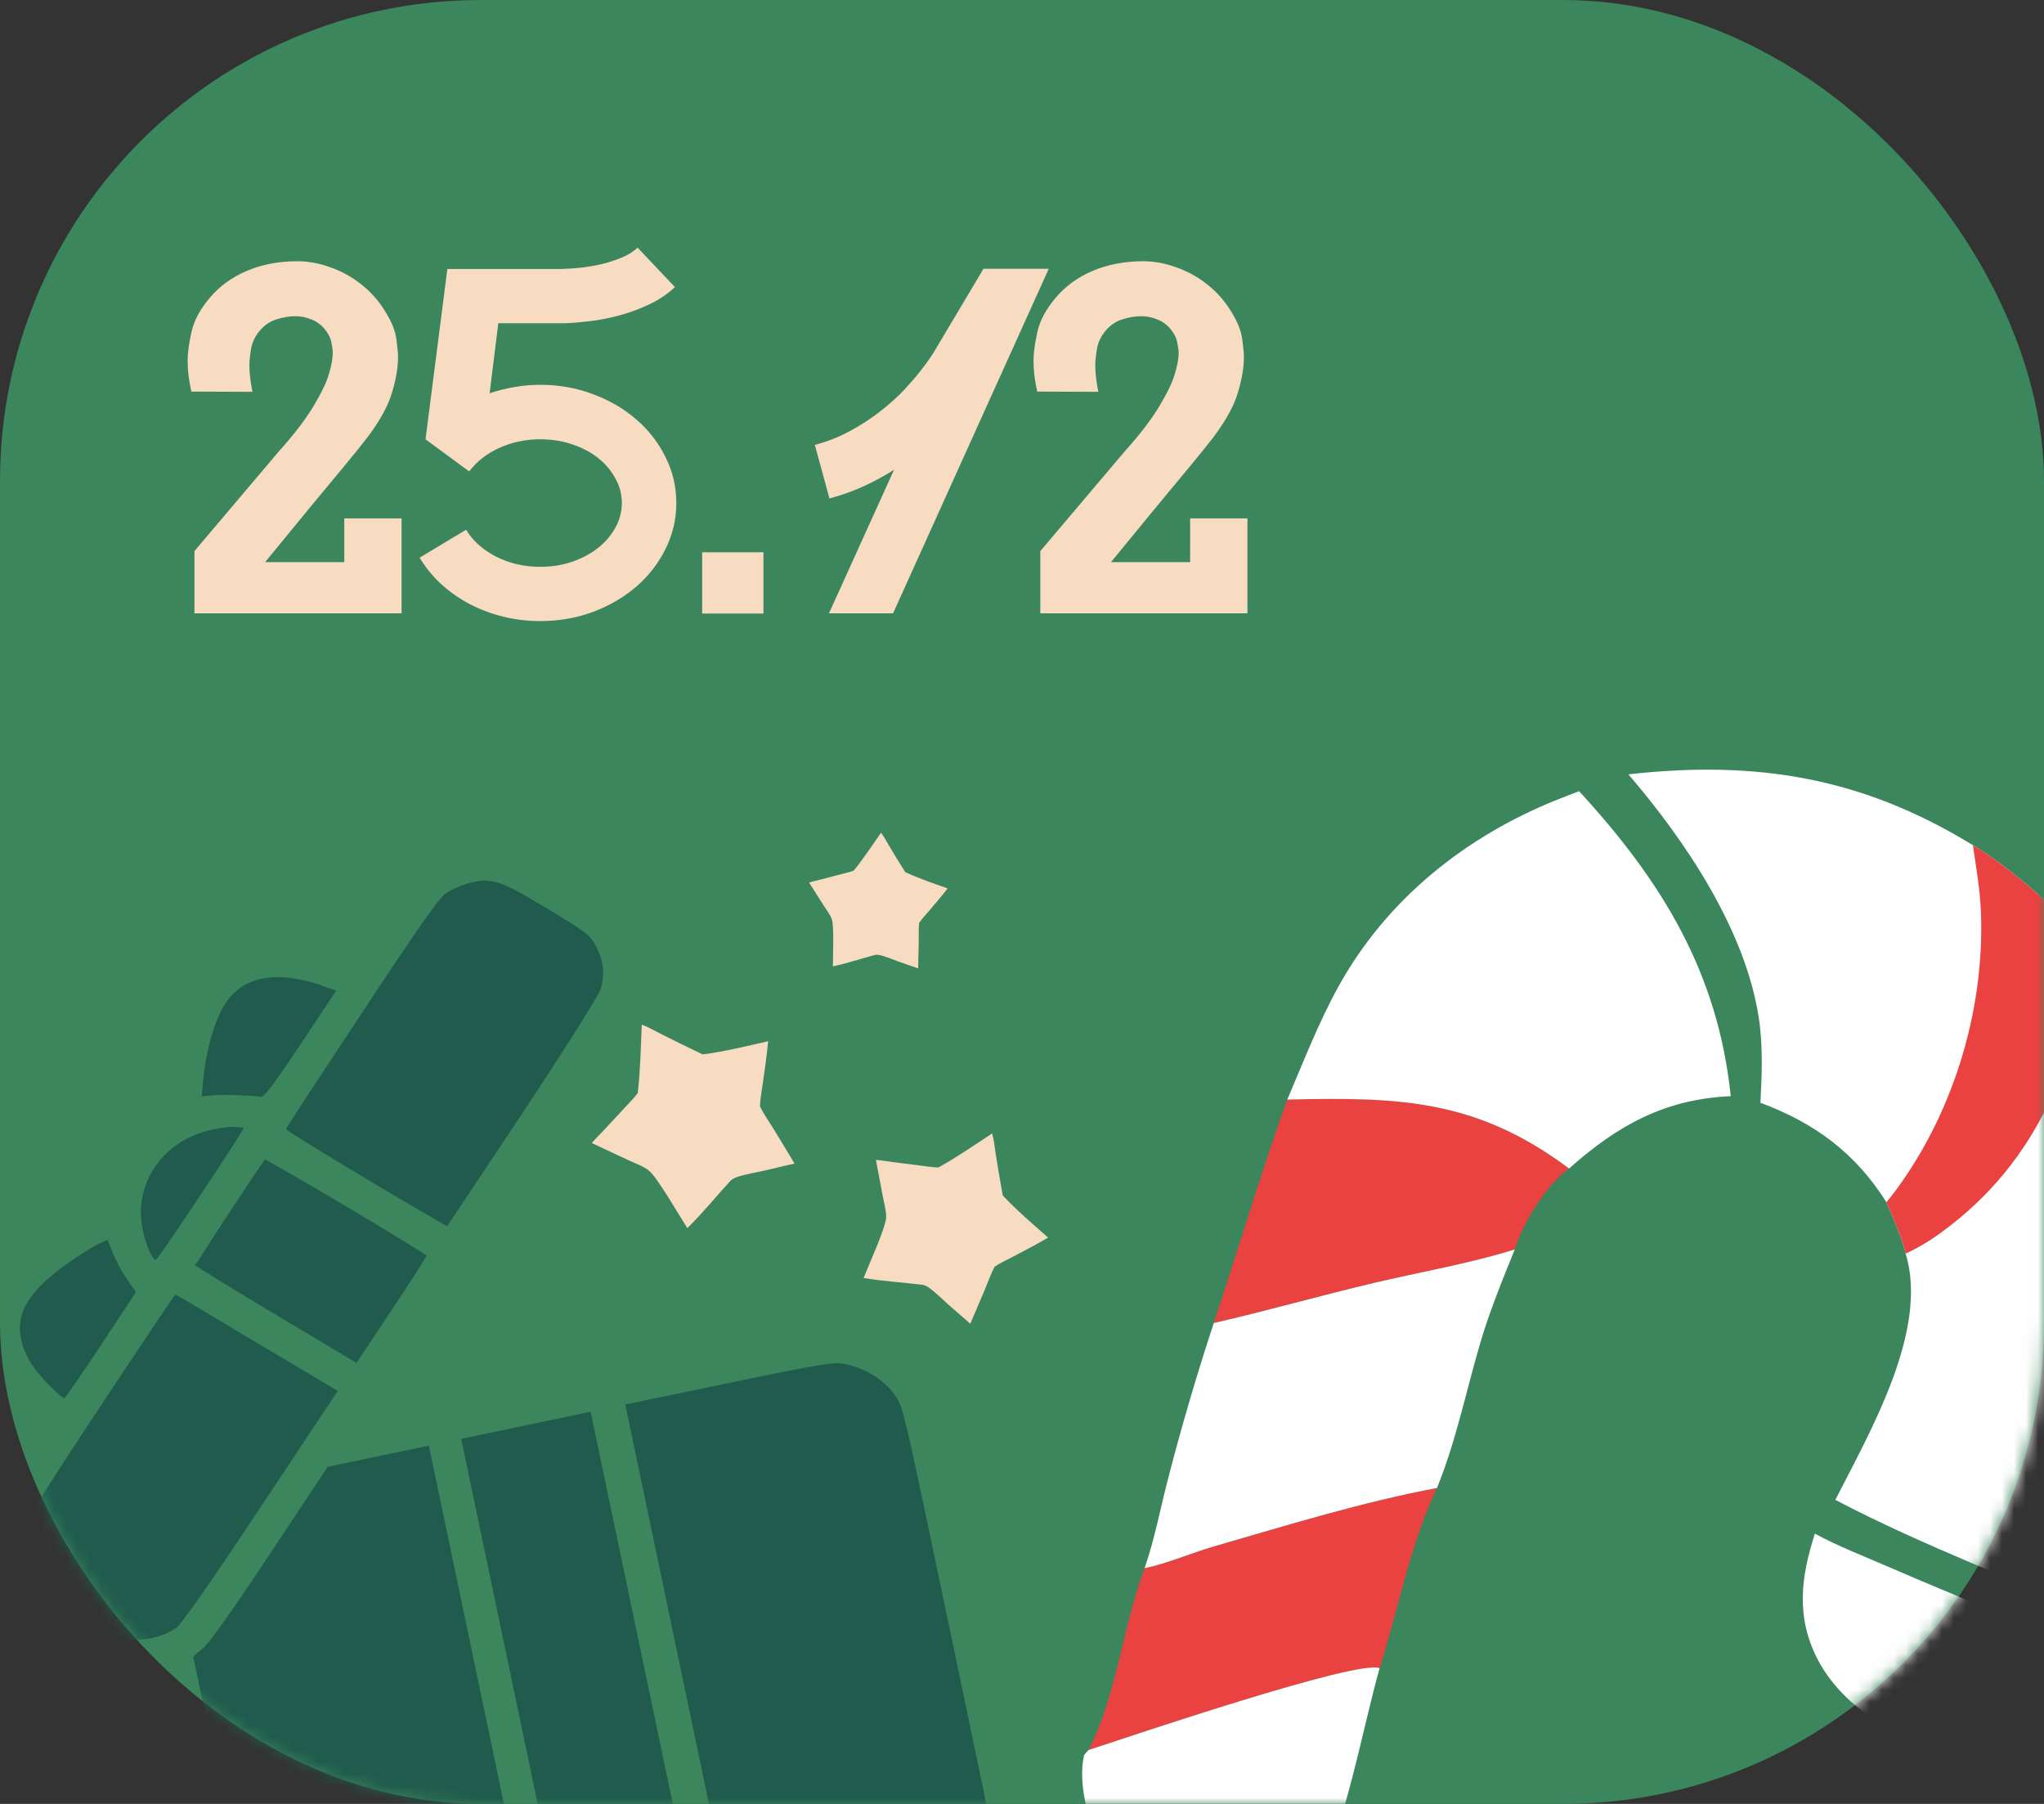 <?xml version="1.0" encoding="UTF-8"?> <svg xmlns="http://www.w3.org/2000/svg" width="170" height="150" viewBox="0 0 170 150" fill="none"><rect x="0" y="0" width="170" height="150" fill="#333333" stroke="none"/><rect width="170" height="150" rx="40" fill="#3B865C"></rect><mask id="mask0_45_6857" style="mask-type:alpha" maskUnits="userSpaceOnUse" x="0" y="0" width="170" height="150"><rect width="170" height="150" rx="40" fill="#3B865C"></rect></mask><g mask="url(#mask0_45_6857)"><path d="M150.945 127.527C152.905 128.595 155.102 129.433 157.155 130.327C162.895 132.825 168.783 135.062 174.349 137.938C173.154 139.593 171.929 141.037 170.353 142.341C169.897 142.65 169.428 142.937 168.943 143.2C165.907 144.881 162.116 145.368 158.792 144.322C155.673 143.341 152.608 140.827 151.129 137.898C149.351 134.377 149.794 131.109 150.945 127.527Z" fill="#FEFEFE"></path><path d="M119.511 123.73C117.297 128.363 116.298 133.821 114.743 138.717C112.968 137.955 93.831 144.442 90.534 145.52C92.826 141.139 93.415 135.114 95.196 130.401C97.072 130.013 99.135 129.115 101.008 128.574C107.086 126.817 113.292 124.896 119.511 123.73Z" fill="#E94241"></path><path d="M100.948 110.017C103.015 103.829 104.843 97.569 107.064 91.431C116.34 91.219 122.766 91.381 130.501 97.165C128.562 98.561 126.704 101.632 125.983 103.896C122.159 105.085 118.151 105.763 114.253 106.683C109.806 107.734 105.398 108.993 100.948 110.017Z" fill="#E94241"></path><path d="M90.534 145.52C93.831 144.441 112.968 137.954 114.744 138.716C113.384 143.485 111.786 152.351 109.477 156.311C108.607 157.802 107.454 159.062 105.933 159.903C103.776 161.095 101.063 161.301 98.727 160.543C95.581 159.524 93.065 156.868 91.664 153.935C90.597 151.701 89.594 148.386 90.167 145.927L90.534 145.52Z" fill="#FEFEFE"></path><path d="M100.949 110.017C105.398 108.994 109.806 107.735 114.254 106.684C118.151 105.764 122.16 105.085 125.983 103.896C124.945 106.466 123.89 109.029 123.107 111.691C121.933 115.684 121.092 119.874 119.511 123.73C113.293 124.896 107.086 126.817 101.008 128.574C99.135 129.116 97.073 130.013 95.196 130.401C96.033 127.994 96.522 125.344 97.171 122.871C98.291 118.546 99.55 114.261 100.949 110.017Z" fill="#FEFEFE"></path><path d="M131.331 65.787C138.208 73.26 142.885 80.867 143.947 91.15C138.475 91.391 134.539 93.569 130.501 97.165C122.766 91.382 116.34 91.219 107.064 91.431C108.408 88.287 109.666 85.023 111.321 82.03C115.333 74.772 121.89 69.549 129.51 66.497C130.115 66.255 130.722 66.018 131.331 65.787Z" fill="#FEFEFE"></path><path d="M135.433 64.389C146.073 63.197 154.878 64.627 164.086 70.28C167.893 72.589 170.854 75.634 174.127 78.576C172.668 88.168 169.659 96.473 161.511 102.45C160.55 103.155 159.576 103.747 158.493 104.247C158.144 102.771 157.478 101.365 156.892 99.969C154.312 95.864 150.896 93.36 146.413 91.698C146.539 89.344 146.636 86.98 146.279 84.639C145.163 77.315 140.158 69.889 135.433 64.389Z" fill="#FEFEFE"></path><path d="M164.086 70.28C167.893 72.589 170.854 75.634 174.127 78.576C172.668 88.168 169.659 96.473 161.511 102.45C160.55 103.155 159.576 103.747 158.493 104.247C158.145 102.771 157.478 101.365 156.892 99.969C157.015 99.829 157.135 99.686 157.249 99.538C162.344 92.954 165.071 84.189 164.757 75.87C164.687 74.005 164.354 72.126 164.086 70.28Z" fill="#E94241"></path><path d="M158.493 104.248C159.575 103.747 160.549 103.156 161.51 102.451C169.658 96.473 172.668 88.168 174.127 78.577C174.347 78.801 174.564 79.028 174.779 79.258C174.993 79.487 175.205 79.72 175.413 79.955C175.622 80.189 175.828 80.427 176.031 80.667C176.234 80.907 176.434 81.15 176.63 81.395C176.827 81.64 177.021 81.887 177.212 82.137C177.402 82.387 177.59 82.639 177.774 82.894C177.959 83.148 178.14 83.405 178.318 83.664C178.496 83.923 178.671 84.184 178.843 84.447C179.014 84.711 179.182 84.976 179.347 85.244C179.512 85.511 179.674 85.781 179.832 86.052C179.99 86.324 180.145 86.597 180.297 86.873C180.448 87.148 180.596 87.425 180.741 87.704C180.886 87.983 181.027 88.264 181.165 88.546C181.302 88.829 181.436 89.113 181.567 89.399C181.697 89.685 181.824 89.972 181.948 90.262C182.071 90.551 182.191 90.841 182.307 91.133C182.424 91.425 182.536 91.718 182.645 92.013C182.754 92.308 182.86 92.604 182.961 92.901C183.063 93.199 183.161 93.498 183.255 93.797C183.349 94.097 183.439 94.398 183.526 94.7C183.613 95.002 183.696 95.306 183.775 95.61C183.854 95.914 183.929 96.219 184.001 96.525C184.073 96.831 184.14 97.138 184.205 97.446C184.269 97.753 184.329 98.062 184.385 98.371C184.441 98.68 184.494 98.99 184.542 99.301C184.591 99.611 184.636 99.922 184.677 100.234C184.718 100.545 184.755 100.857 184.788 101.17C184.821 101.482 184.85 101.795 184.876 102.109C184.901 102.422 184.923 102.736 184.94 103.049C184.958 103.363 184.972 103.677 184.982 103.991C184.991 104.305 184.997 104.619 184.999 104.934C185.001 105.248 184.999 105.562 184.994 105.877C184.864 116.337 179.484 125.559 175.819 135.083C168.128 131.542 160.152 128.662 152.646 124.718C155.459 119.177 160.458 110.622 158.493 104.248Z" fill="#FEFEFE"></path><path d="M40.474 73.231C41.68 73.341 42.483 73.725 45.652 75.635C48.802 77.549 49.036 77.71 49.558 78.668C50.21 79.866 50.332 81.023 49.935 82.288C49.781 82.797 47.099 87.039 43.443 92.572L37.186 101.967L36.387 101.506C32.4 99.233 23.761 94.008 23.777 93.89C23.796 93.791 26.609 89.503 30.038 84.322C34.759 77.174 36.441 74.763 37.068 74.307C37.922 73.69 39.594 73.149 40.474 73.231Z" fill="#205B4D"></path><path d="M24.105 81.312C24.846 81.405 26.026 81.672 26.702 81.931L27.958 82.373L25.015 86.804C23.048 89.771 21.986 91.214 21.763 91.203C20.449 91.059 18.451 91.001 17.686 91.085L16.779 91.161L16.887 89.956C17.144 87.061 17.995 84.328 19.046 83.021C20.196 81.617 21.845 81.061 24.105 81.312Z" fill="#205B4D"></path><path d="M19.364 93.711C19.805 93.713 20.213 93.742 20.263 93.789C20.378 93.86 13.163 104.715 12.971 104.755C12.644 104.824 11.996 103.167 11.793 101.818C11.274 98.285 13.556 95.004 17.188 94.052C17.945 93.836 18.937 93.686 19.364 93.711Z" fill="#205B4D"></path><path d="M32.15 108.664L32.15 108.664L32.149 108.666L29.5 112.655L23.238 108.921C23.238 108.921 23.238 108.921 23.237 108.921C21.402 107.819 19.732 106.807 18.52 106.062C17.913 105.689 17.422 105.384 17.084 105.168C17.03 105.134 16.98 105.102 16.934 105.073C16.935 105.072 16.936 105.071 16.936 105.07C17.084 104.827 17.3 104.484 17.562 104.074C18.085 103.254 18.788 102.171 19.498 101.089C20.209 100.007 20.925 98.926 21.474 98.11C21.749 97.701 21.981 97.361 22.149 97.119C22.163 97.1 22.176 97.081 22.189 97.062C22.24 97.09 22.297 97.121 22.359 97.156C22.704 97.347 23.201 97.629 23.811 97.981C25.033 98.683 26.705 99.661 28.536 100.744C30.357 101.83 32.02 102.833 33.229 103.574C33.834 103.945 34.324 104.249 34.662 104.464C34.717 104.499 34.767 104.531 34.813 104.56C34.671 104.794 34.465 105.124 34.208 105.526C33.686 106.345 32.959 107.458 32.15 108.664Z" fill="#205B4D" stroke="#205B4D"></path><path d="M9.405 104.223C9.639 104.86 10.184 105.833 10.583 106.398L11.305 107.448L8.395 111.852C6.795 114.265 5.425 116.249 5.367 116.261C5.156 116.306 3.685 114.841 2.913 113.839C2.495 113.279 2.035 112.422 1.858 111.772C1.257 109.763 1.935 108.115 4.157 106.181C5.281 105.221 7.515 103.723 8.38 103.351L8.949 103.098L9.405 104.223Z" fill="#205B4D"></path><path d="M17.203 109.169C18.582 110.005 21.608 111.811 23.921 113.176L28.092 115.658L21.747 125.205C17.633 131.425 15.163 134.955 14.698 135.32C13.663 136.128 11.649 136.569 10.335 136.234C8.982 135.907 3.217 132.425 2.522 131.503C1.689 130.4 1.383 128.653 1.791 127.347C2.026 126.65 4.239 123.135 8.311 117C11.708 111.865 14.521 107.672 14.579 107.66C14.637 107.648 15.804 108.337 17.203 109.169Z" fill="#205B4D"></path><path d="M69.682 113.347C71.603 113.517 73.52 114.621 74.548 116.179C75.139 117.085 75.212 117.432 79.273 136.811C83.346 156.244 83.407 156.537 83.21 157.607C82.971 159.05 81.932 160.697 80.701 161.623L79.713 162.363L71.018 164.243L62.342 166.118L57.171 141.442L52.004 116.785L60.407 115.043C66.768 113.71 69.032 113.312 69.682 113.347Z" fill="#205B4D"></path><path d="M53.8 142.15L58.864 166.318L53.972 167.343L49.08 168.368L44.015 144.2L38.951 120.032L43.843 119.007L48.735 117.982L53.8 142.15Z" fill="#205B4D" stroke="#205B4D"></path><path d="M40.835 144.866L46.006 169.542L37.288 171.311L28.59 173.077L27.391 172.813C25.312 172.372 23.684 171.016 22.832 169.059C22.587 168.462 21.247 162.451 19.253 152.935L16.072 137.757L16.937 137.004C17.495 136.506 19.43 133.774 22.524 129.102L27.25 121.973L31.459 121.09L35.668 120.208L40.835 144.866Z" fill="#205B4D"></path></g><path d="M53.377 85.207C53.943 85.406 54.495 85.74 55.035 86.008C56.163 86.579 57.299 87.135 58.442 87.675C60.227 87.456 62.123 86.978 63.885 86.581C63.78 87.759 63.605 88.946 63.439 90.118C63.351 90.74 63.222 91.377 63.206 92.005C63.553 92.686 63.99 93.316 64.393 93.963C64.962 94.891 65.525 95.822 66.082 96.757C65.243 96.932 64.416 97.156 63.579 97.34C62.825 97.507 62.025 97.627 61.293 97.878C61.097 97.946 60.942 98.025 60.781 98.157C59.564 99.472 58.447 100.868 57.166 102.125C56.547 101.159 54.694 97.956 54.006 97.371C53.555 96.986 52.822 96.735 52.279 96.48L49.224 95.05C49.527 94.674 49.896 94.328 50.227 93.974L52.073 91.988C52.403 91.632 52.756 91.282 53.043 90.89C53.263 89.01 53.29 87.097 53.377 85.207Z" fill="#F7DCC1"></path><path d="M82.517 94.25C82.673 94.784 82.721 95.381 82.811 95.933C82.992 97.092 83.188 98.248 83.4 99.401C84.532 100.627 85.919 101.797 87.172 102.909C86.228 103.468 85.24 103.979 84.267 104.489C83.75 104.76 83.2 105.007 82.719 105.335C82.394 105.965 82.156 106.636 81.887 107.29C81.496 108.221 81.099 109.149 80.697 110.075C80.111 109.538 79.494 109.036 78.902 108.506C78.368 108.028 77.844 107.49 77.259 107.075C77.102 106.964 76.958 106.89 76.772 106.84C75.122 106.635 73.466 106.55 71.825 106.266C72.218 105.277 73.627 102.147 73.695 101.311C73.74 100.764 73.533 100.076 73.431 99.528L72.853 96.453C73.301 96.477 73.761 96.568 74.207 96.626L76.703 96.94C77.15 96.996 77.604 97.072 78.055 97.077C79.59 96.223 81.046 95.208 82.517 94.25Z" fill="#F7DCC1"></path><path d="M73.275 69.246C73.528 69.567 73.724 69.961 73.936 70.312C74.376 71.053 74.826 71.787 75.286 72.515C76.392 73.041 77.657 73.459 78.815 73.874C78.324 74.514 77.79 75.132 77.267 75.746C76.989 76.071 76.682 76.39 76.443 76.746C76.394 77.263 76.415 77.786 76.411 78.305C76.399 79.046 76.382 79.787 76.361 80.528C75.815 80.323 75.257 80.149 74.709 79.95C74.214 79.77 73.71 79.546 73.198 79.424C73.06 79.391 72.942 79.38 72.801 79.397C71.621 79.708 70.469 80.103 69.273 80.358C69.27 79.577 69.375 77.058 69.193 76.47C69.074 76.084 68.745 75.672 68.526 75.327L67.291 73.389C67.603 73.283 67.942 73.219 68.261 73.136L70.048 72.668C70.368 72.584 70.698 72.512 71.007 72.392C71.82 71.391 72.534 70.301 73.275 69.246Z" fill="#F7DCC1"></path><path d="M24.609 26.293C24.062 26.293 23.516 26.384 22.969 26.566C22.435 26.736 21.973 27.055 21.582 27.523C21.204 27.979 20.97 28.48 20.879 29.027C20.788 29.574 20.742 30.017 20.742 30.355C20.742 30.994 20.827 31.736 20.996 32.582L15.918 32.562C15.71 31.664 15.605 30.811 15.605 30.004C15.605 29.379 15.71 28.591 15.918 27.641C16.126 26.677 16.634 25.72 17.441 24.77C18.249 23.806 19.277 23.057 20.527 22.523C21.79 21.99 23.19 21.723 24.727 21.723C25.638 21.723 26.556 21.892 27.48 22.23C28.418 22.556 29.277 23.031 30.059 23.656C30.84 24.268 31.497 25.01 32.031 25.883C32.578 26.755 32.891 27.537 32.969 28.227C33.06 28.904 33.105 29.392 33.105 29.691C33.105 30.538 32.943 31.508 32.617 32.602C32.305 33.695 31.628 34.939 30.586 36.332C30.404 36.566 30.137 36.905 29.785 37.348C29.434 37.777 29.023 38.279 28.555 38.852C28.099 39.411 27.591 40.023 27.031 40.688C26.484 41.339 25.924 42.016 25.352 42.719C24.792 43.409 24.225 44.099 23.652 44.789C23.092 45.466 22.559 46.117 22.051 46.742H28.633V43.109H33.398V51H16.172V45.824L23.184 37.543C24.447 36.137 25.41 34.88 26.074 33.773C26.738 32.667 27.168 31.768 27.363 31.078C27.572 30.375 27.676 29.802 27.676 29.359C27.676 29.138 27.637 28.838 27.559 28.461C27.48 28.07 27.285 27.693 26.973 27.328C26.66 26.963 26.289 26.703 25.859 26.547C25.43 26.378 25.013 26.293 24.609 26.293ZM44.922 31.996C46.484 31.996 47.949 32.257 49.316 32.777C50.697 33.285 51.901 33.988 52.93 34.887C53.958 35.772 54.766 36.814 55.352 38.012C55.95 39.197 56.25 40.466 56.25 41.82C56.25 43.175 55.95 44.45 55.352 45.648C54.766 46.833 53.958 47.875 52.93 48.773C51.901 49.659 50.697 50.362 49.316 50.883C47.949 51.391 46.484 51.645 44.922 51.645C43.867 51.645 42.839 51.521 41.836 51.273C40.846 51.026 39.915 50.675 39.043 50.219C38.184 49.763 37.396 49.21 36.68 48.559C35.977 47.908 35.384 47.178 34.902 46.371L38.77 44.047C39.043 44.516 39.395 44.939 39.824 45.316C40.254 45.694 40.736 46.02 41.27 46.293C41.816 46.566 42.396 46.775 43.008 46.918C43.633 47.061 44.271 47.133 44.922 47.133C45.859 47.133 46.738 46.996 47.559 46.723C48.392 46.436 49.115 46.052 49.727 45.57C50.339 45.089 50.82 44.529 51.172 43.891C51.536 43.24 51.719 42.55 51.719 41.82C51.719 41.091 51.536 40.408 51.172 39.77C50.82 39.118 50.339 38.552 49.727 38.07C49.115 37.589 48.392 37.211 47.559 36.938C46.738 36.664 45.859 36.527 44.922 36.527C43.711 36.527 42.578 36.768 41.523 37.25C40.482 37.719 39.648 38.37 39.023 39.203L35.391 36.527L37.207 22.367H46.68C47.122 22.354 47.63 22.322 48.203 22.27C48.789 22.204 49.382 22.107 49.98 21.977C50.579 21.833 51.146 21.651 51.68 21.43C52.227 21.208 52.676 20.928 53.027 20.59L56.133 23.871C55.495 24.47 54.766 24.958 53.945 25.336C53.138 25.713 52.318 26.013 51.484 26.234C50.664 26.456 49.863 26.612 49.082 26.703C48.314 26.794 47.65 26.853 47.09 26.879H41.445L40.723 32.699C41.387 32.478 42.064 32.309 42.754 32.191C43.457 32.061 44.18 31.996 44.922 31.996ZM58.398 45.922H63.496V51.02H58.398V45.922ZM68.945 51L74.356 39.066C73.574 39.561 72.734 40.017 71.836 40.434C70.951 40.837 70 41.176 68.984 41.449L67.773 36.996C68.841 36.71 69.824 36.319 70.723 35.824C71.634 35.329 72.454 34.796 73.184 34.223C73.926 33.65 74.577 33.07 75.137 32.484C75.697 31.885 76.165 31.345 76.543 30.863C76.921 30.381 77.207 29.991 77.402 29.691C77.611 29.379 77.715 29.216 77.715 29.203L81.797 22.348H87.227L74.277 51H68.945ZM94.961 26.293C94.414 26.293 93.867 26.384 93.32 26.566C92.787 26.736 92.324 27.055 91.934 27.523C91.556 27.979 91.322 28.48 91.231 29.027C91.139 29.574 91.094 30.017 91.094 30.355C91.094 30.994 91.178 31.736 91.348 32.582L86.269 32.562C86.061 31.664 85.957 30.811 85.957 30.004C85.957 29.379 86.061 28.591 86.269 27.641C86.478 26.677 86.986 25.72 87.793 24.77C88.6 23.806 89.629 23.057 90.879 22.523C92.142 21.99 93.542 21.723 95.078 21.723C95.99 21.723 96.908 21.892 97.832 22.23C98.769 22.556 99.629 23.031 100.41 23.656C101.191 24.268 101.849 25.01 102.383 25.883C102.93 26.755 103.242 27.537 103.32 28.227C103.411 28.904 103.457 29.392 103.457 29.691C103.457 30.538 103.294 31.508 102.969 32.602C102.656 33.695 101.979 34.939 100.938 36.332C100.755 36.566 100.488 36.905 100.137 37.348C99.785 37.777 99.375 38.279 98.906 38.852C98.451 39.411 97.943 40.023 97.383 40.688C96.836 41.339 96.276 42.016 95.703 42.719C95.143 43.409 94.577 44.099 94.004 44.789C93.444 45.466 92.91 46.117 92.402 46.742H98.984V43.109H103.75V51H86.523V45.824L93.535 37.543C94.798 36.137 95.762 34.88 96.426 33.773C97.09 32.667 97.519 31.768 97.715 31.078C97.923 30.375 98.027 29.802 98.027 29.359C98.027 29.138 97.988 28.838 97.91 28.461C97.832 28.07 97.637 27.693 97.324 27.328C97.012 26.963 96.641 26.703 96.211 26.547C95.781 26.378 95.365 26.293 94.961 26.293Z" fill="#F7DCC1"></path></svg> 